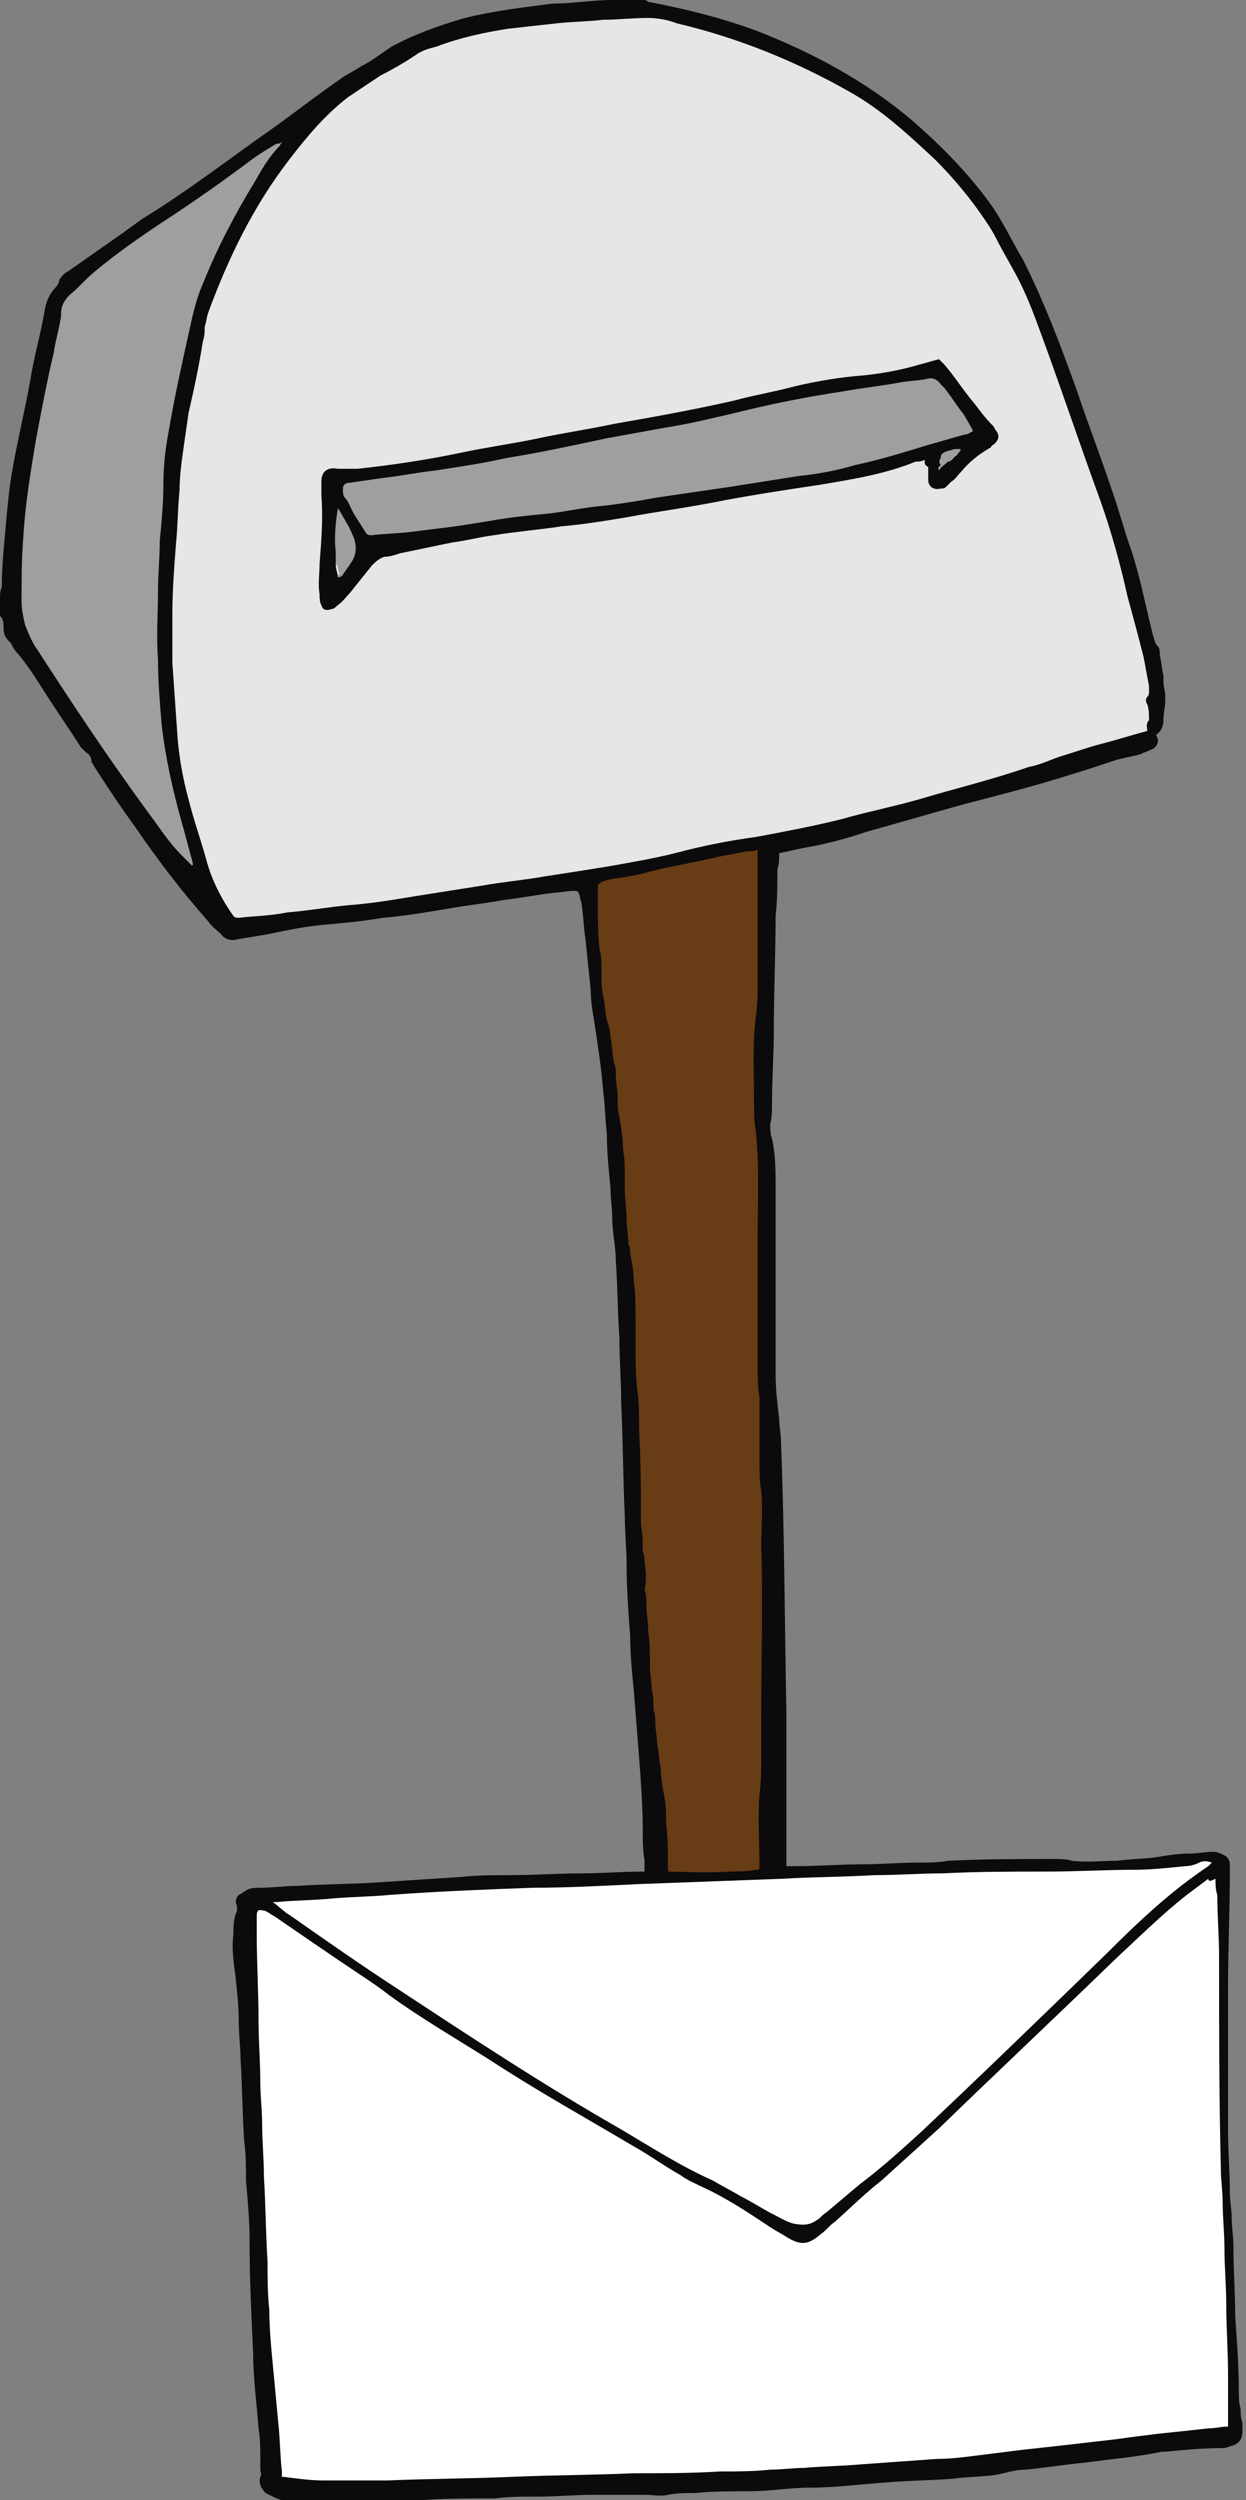 <?xml version="1.0" encoding="utf-8"?>
<!-- Generator: Adobe Illustrator 17.1.0, SVG Export Plug-In . SVG Version: 6.00 Build 0)  -->
<!DOCTYPE svg PUBLIC "-//W3C//DTD SVG 1.1//EN" "http://www.w3.org/Graphics/SVG/1.1/DTD/svg11.dtd">
<svg version="1.1" id="Calque_1" xmlns="http://www.w3.org/2000/svg" xmlns:xlink="http://www.w3.org/1999/xlink" x="0px" y="0px"
	 viewBox="0 0 69.4 139.2" enable-background="new 0 0 69.4 139.2" xml:space="preserve">
<rect x="0" y="0" width="69.4" height="139.2" fill="#808080" stroke="none"/>
<g>
	<path fill="#0B0A0C" d="M35.9,0c0.1,0,0.2,0.1,0.2,0.1c2.1,0.4,4.1,0.9,6,1.6c3.1,1.2,6.1,2.8,8.7,5c1.6,1.4,3.1,2.9,4.4,4.7
		c0.7,1,1.2,2.1,1.8,3.1c1.2,2.4,2.1,4.8,3,7.3c0.6,1.8,1.3,3.6,1.9,5.4c0.4,1.1,0.7,2.3,1.1,3.4c0.5,1.5,0.8,3.1,1.2,4.7
		c0.1,0.3,0.1,0.5,0.3,0.7c0.1,0.1,0.1,0.3,0.1,0.5c0.1,0.4,0.1,0.7,0.2,1.1c0,0.1,0,0.2,0,0.3c0,0.3,0.1,0.6,0.1,0.8
		c0,0.1,0,0.2,0,0.3c0,0.4-0.1,0.7-0.1,1.1c0,0.3-0.1,0.6-0.4,0.8c0,0.1,0.1,0.2,0.1,0.3c0,0.2-0.1,0.4-0.3,0.5
		c-0.2,0.1-0.5,0.2-0.7,0.3c-0.4,0.1-0.9,0.2-1.3,0.3c-0.9,0.3-1.8,0.6-2.8,0.9c-1.9,0.6-3.9,1.1-5.8,1.6c-1.8,0.5-3.5,1-5.3,1.5
		c-1.2,0.4-2.3,0.7-3.5,0.9c-0.5,0.1-0.9,0.2-1.4,0.3c0,0.3,0,0.6-0.1,0.9c0,0.9,0,1.7-0.1,2.6c0,2.1-0.1,4.3-0.1,6.4
		c0,1.3-0.1,2.7-0.1,4c0,0.4,0,0.8-0.1,1.2c0,0.3,0,0.5,0.1,0.8c0.2,0.9,0.2,1.8,0.2,2.7c0,2.4,0,4.8,0,7.2c0,1.1,0,2.1,0,3.2
		c0,0.8,0.1,1.7,0.2,2.5c0,0.4,0.1,0.8,0.1,1.3c0.2,5,0.2,10,0.3,15c0,2.5,0,5,0,7.5c0,0.4,0,0.7,0,1.1c0.2,0,0.4,0,0.5,0
		c1.2,0,2.4-0.1,3.6-0.1c1.1,0,2.2-0.1,3.3-0.1c0.5,0,1.1,0,1.6-0.1c2-0.1,4-0.1,5.9-0.1c0.3,0,0.7,0,1,0.1c0.8,0.1,1.7,0,2.5,0
		c0.7-0.1,1.5-0.1,2.2-0.2c0.6-0.1,1.2-0.2,1.8-0.2c0.5,0,0.9-0.1,1.4-0.1c0.2,0,0.4,0.1,0.6,0.2c0.2,0.1,0.3,0.3,0.3,0.5
		c0,0.2,0,0.3,0,0.5c0,2.1-0.1,4.2-0.1,6.3c0,2.7,0,5.3,0,8c0,1.2,0.1,2.3,0.1,3.5c0,0.4,0.1,0.9,0.1,1.3c0,0.6,0.1,1.1,0.1,1.7
		c0,1.3,0.1,2.6,0.1,3.9c0.1,1.4,0.2,2.7,0.2,4.1c0,0.3,0,0.7,0.1,1c0,0.3,0,0.5,0.1,0.8c0,0.2,0,0.3,0,0.5c0,0.4-0.2,0.7-0.7,0.8
		c-0.2,0.1-0.4,0.1-0.5,0.1c-1,0-2.1,0.1-3.1,0.2c-0.1,0-0.1,0-0.2,0c-1.4,0.3-2.8,0.4-4.2,0.6c-1.1,0.1-2.3,0.3-3.4,0.4
		c-0.6,0-1.1,0.2-1.7,0.3c-0.8,0.1-1.6,0.1-2.3,0.2c-1.2,0.1-2.4,0.1-3.6,0.2c-1.5,0.1-2.9,0.3-4.4,0.3c-1.1,0-2.2,0.2-3.3,0.2
		c-1,0-2.1,0-3.1,0.1c-0.5,0-1,0-1.5,0.1c-0.4,0.1-0.8,0-1.3,0c-0.8,0-1.6,0-2.4,0c-0.2,0-0.3,0-0.5,0c-1,0-2,0.1-3,0.1
		c0,0-0.1,0-0.1,0c-0.8,0-1.6,0-2.3,0.1c-1.4,0-2.8,0-4.2,0.1c0,0-0.1,0-0.1,0c-1.2,0-2.5,0-3.7,0c-0.9,0-1.7,0-2.6,0
		c-0.3,0-0.6,0-0.9,0c-0.1,0-0.2,0-0.4,0c-0.1,0-0.2-0.1-0.3-0.1c-0.2-0.1-0.4-0.2-0.6-0.3c-0.3-0.3-0.4-0.6-0.3-0.9
		c0.1-0.1,0-0.3,0-0.4c0-0.2,0-0.3,0-0.5c0-0.6,0-1.2-0.1-1.8c-0.1-1.4-0.3-2.8-0.3-4.2c-0.1-2.1-0.2-4.2-0.2-6.3
		c0-1.1-0.1-2.2-0.2-3.3c0-0.7,0-1.5-0.1-2.2c-0.1-1.5-0.1-3-0.2-4.5c0-0.7-0.1-1.4-0.1-2.1c0-0.9-0.1-1.8-0.2-2.7
		c-0.1-0.7-0.2-1.5-0.1-2.2c0-0.4,0-0.9,0.2-1.3c0-0.1,0-0.2,0-0.3c-0.1-0.2-0.1-0.4,0.1-0.6c0.2-0.1,0.3-0.2,0.5-0.3
		c0.2-0.1,0.5-0.1,0.7-0.1c0.7,0,1.3-0.1,2-0.1c1.5-0.1,3.1-0.1,4.6-0.2c1.5-0.1,3-0.2,4.6-0.3c0.9-0.1,1.8-0.1,2.6-0.1
		c1.4,0,2.8-0.1,4.1-0.1c1.1,0,2.3-0.1,3.4-0.1c0,0,0.1,0,0.1,0c0-0.2,0-0.4,0-0.6c-0.1-0.6-0.1-1.1-0.1-1.7c0-1.3-0.1-2.7-0.2-4
		c-0.1-1.3-0.2-2.5-0.3-3.8c-0.1-1-0.2-2-0.2-3c-0.1-1.3-0.2-2.7-0.2-4c0-0.9-0.1-1.8-0.1-2.7c-0.1-2.1-0.1-4.2-0.2-6.3
		c0-1.2-0.1-2.4-0.1-3.6c-0.1-1.4-0.1-2.9-0.2-4.3c0-0.8-0.2-1.6-0.2-2.4c0-0.5-0.1-1.1-0.1-1.7c-0.1-1-0.2-2-0.2-3
		c-0.1-0.8-0.1-1.6-0.2-2.3c-0.1-1.3-0.3-2.6-0.5-3.9c-0.1-0.6-0.2-1.2-0.2-1.8c-0.1-1-0.2-1.9-0.3-2.9c-0.1-0.6-0.1-1.2-0.2-1.8
		c0-0.2-0.1-0.3-0.1-0.5c-0.1-0.3-0.1-0.3-0.4-0.3c-0.3,0-0.7,0.1-1,0.1c-0.9,0.1-1.9,0.3-2.8,0.4c-1.1,0.2-2.1,0.3-3.2,0.5
		c-1.2,0.2-2.4,0.4-3.6,0.5c-1.1,0.2-2.3,0.3-3.4,0.4c-1,0.1-2,0.3-2.9,0.5c-0.6,0.1-1.2,0.2-1.8,0.3c-0.3,0.1-0.7,0-0.9-0.3
		c-0.2-0.2-0.5-0.4-0.7-0.7c-1.5-1.7-2.8-3.4-4.1-5.3c-0.8-1.1-1.6-2.3-2.3-3.4c0-0.1-0.1-0.1-0.1-0.2C5.1,42.2,5,42,4.8,41.9
		c-0.1-0.1-0.2-0.2-0.3-0.3c-0.7-1.1-1.4-2.1-2.1-3.2C1.9,37.6,1.5,37,1,36.4c-0.2-0.2-0.3-0.4-0.4-0.6c0,0-0.1-0.1-0.1-0.1
		c-0.2-0.2-0.3-0.4-0.3-0.7c0-0.2,0-0.4-0.1-0.6c0,0-0.1-0.1-0.1-0.1c0-0.3,0-0.7,0-1c0-0.2,0-0.4,0.1-0.6c0-1.1,0.1-2.1,0.2-3.2
		c0.1-1.1,0.2-2.3,0.4-3.4c0.3-1.7,0.7-3.3,1-5c0.2-1.3,0.6-2.6,0.8-3.9c0.1-0.5,0.3-0.9,0.6-1.2c0.1-0.1,0.2-0.3,0.2-0.4
		c0.1-0.2,0.3-0.4,0.5-0.5c1-0.7,2-1.4,3-2.1c0.4-0.3,0.7-0.5,1.1-0.8c2.3-1.4,4.4-3,6.5-4.5c1.6-1.1,3.1-2.3,4.7-3.4
		c0.3-0.2,0.7-0.4,1-0.6c0.6-0.3,1.1-0.7,1.7-1.1c1.3-0.7,2.7-1.2,4.1-1.6c1.6-0.4,3.3-0.6,4.9-0.8C31.9,0.2,33,0,34.1,0
		c0.2,0,0.4,0,0.5,0C35.1,0,35.5,0,35.9,0z"/>
	<path fill="#A09F9F" d="M0,32.6C0,32.6,0,32.6,0,32.6c0,0.2,0,0.4,0,0.7C0,33.1,0,32.9,0,32.6z"/>
	<path fill="#A09F9F" d="M17.2,139.2C17.2,139.2,17.2,139.2,17.2,139.2c-0.3,0-0.6,0-0.9,0c0.1,0,0.2,0,0.2,0
		C16.8,139.2,17,139.2,17.2,139.2z"/>
	<path fill="#A09F9F" d="M34.1,0C34.1,0,34.1,0,34.1,0c0.2,0,0.4,0,0.6,0C34.5,0,34.3,0,34.1,0z"/>
	<path fill="#A09F9F" d="M69.4,135.2L69.4,135.2L69.4,135.2c0-0.2,0-0.3,0-0.5c0,0,0,0,0,0C69.4,134.9,69.4,135.1,69.4,135.2z"/>
	<path fill="#E6E6E5" d="M63.9,40.7c-0.8,0.2-1.7,0.5-2.5,0.7c-0.8,0.2-1.6,0.5-2.3,0.7c-0.6,0.2-1.2,0.5-1.8,0.6
		c-2,0.7-4.1,1.2-6.1,1.8c-1.4,0.4-2.9,0.7-4.3,1.1c-1.6,0.4-3.2,0.7-4.8,1c-1.5,0.2-3,0.5-4.5,0.9c-1.2,0.3-2.4,0.5-3.5,0.7
		c-1.2,0.2-2.5,0.4-3.8,0.6c-1.1,0.2-2.3,0.3-3.4,0.5c-1.3,0.2-2.5,0.4-3.8,0.6c-1.2,0.2-2.4,0.4-3.7,0.5c-1.1,0.1-2.2,0.3-3.4,0.4
		C15,51,14.1,51,13.3,51.1c-0.1,0-0.2,0-0.3-0.1c-0.7-1-1.2-2-1.5-3.1c-0.3-1.1-0.7-2.2-1-3.4c-0.3-1.1-0.5-2.2-0.6-3.3
		c-0.1-1.4-0.2-2.9-0.3-4.3c0-0.9,0-1.8,0-2.7c0-1.3,0.1-2.6,0.2-3.9c0.1-1,0.1-2,0.2-3c0-0.7,0.1-1.5,0.2-2.2
		c0.1-0.7,0.2-1.4,0.3-2.1c0.3-1.3,0.6-2.7,0.8-4c0.1-0.3,0.1-0.5,0.1-0.8c0.1-0.3,0.1-0.5,0.2-0.8c1.1-3,2.5-5.9,4.5-8.5
		c1-1.3,2-2.5,3.3-3.5c0.6-0.4,1.2-0.8,1.8-1.2c0.6-0.3,1.3-0.7,1.9-1.1c0.4-0.3,0.8-0.4,1.2-0.5c1.3-0.5,2.7-0.8,4-1
		c0.9-0.1,1.8-0.2,2.7-0.3c0.9-0.1,1.8-0.1,2.6-0.2c0.8,0,1.6-0.1,2.5-0.1c0.5,0,1.1,0.1,1.6,0.3c3.4,0.8,6.6,2.1,9.6,3.8
		c1.8,1,3.3,2.4,4.8,3.8c1,1,2,2.2,2.8,3.4c0.2,0.3,0.4,0.6,0.6,1c0.4,0.8,0.9,1.6,1.3,2.4c0.5,1,0.9,2.1,1.3,3.2c1.1,3,2.1,6,3.2,9
		c0.6,1.7,1.1,3.5,1.5,5.3c0.3,1.1,0.6,2.2,0.9,3.4c0.1,0.5,0.2,1.1,0.3,1.6c0,0.1,0,0.2,0,0.3c0,0.1,0,0.2-0.1,0.3
		c-0.1,0.1-0.1,0.3,0,0.4c0.1,0.3,0.1,0.6,0.1,0.9C63.8,40.3,63.9,40.5,63.9,40.7z"/>
	<path fill="#FFFFFF" d="M67.7,104.6c0,0.3,0,0.6,0.1,0.9c0,1.1,0.1,2.3,0.1,3.4c0,4,0,7.9,0.1,11.9c0,0.6,0.1,1.2,0.1,1.8
		c0,0.9,0.1,1.7,0.1,2.6c0,1,0.1,2.1,0.1,3.1c0,1.3,0.1,2.6,0.1,3.9c0,0.9,0,1.8,0,2.6c0,0.1,0,0.2,0,0.3c-0.4,0-0.7,0.1-1.1,0.1
		c-0.9,0.1-1.8,0.2-2.8,0.3c-0.8,0.1-1.6,0.2-2.3,0.3c-0.9,0.1-1.7,0.2-2.6,0.3c-0.9,0.1-1.8,0.2-2.7,0.3c-0.8,0.1-1.6,0.2-2.4,0.3
		c-0.8,0.1-1.5,0.2-2.3,0.2c-1.4,0.1-2.8,0.2-4.2,0.3c-1.1,0.1-2.1,0.1-3.2,0.2c-0.6,0-1.3,0.1-1.9,0.1c-0.9,0.1-1.9,0.1-2.8,0.1
		c-1.6,0.1-3.2,0.1-4.8,0.1c-2.3,0.1-4.5,0.1-6.8,0.2c-2.3,0.1-4.6,0.1-6.9,0.2c-1.2,0-2.4,0-3.6,0c-0.7,0-1.4-0.1-2.2-0.2
		c0,0,0,0-0.1,0c0-0.1,0-0.2,0-0.3c-0.1-0.9-0.1-1.8-0.2-2.7c-0.1-1.1-0.2-2.1-0.3-3.2c-0.1-1-0.2-2.1-0.2-3.1
		c-0.1-0.9-0.1-1.8-0.1-2.7c-0.1-1.6-0.1-3.1-0.2-4.7c0-1-0.1-2-0.1-3c0-0.7-0.1-1.5-0.1-2.2c0-1.2-0.1-2.3-0.1-3.5
		c0-1.6-0.1-3.2-0.1-4.8c0-0.3,0-0.7,0-1c0-0.4,0.1-0.4,0.5-0.3c0.2,0.1,0.3,0.2,0.5,0.3c1.6,1.1,3.2,2.2,4.7,3.2
		c0.6,0.4,1.2,0.8,1.7,1.2c1.8,1.3,3.7,2.4,5.6,3.6c2.6,1.7,5.3,3.2,8,4.8c0.9,0.5,1.7,1.1,2.6,1.6c0.4,0.3,0.9,0.5,1.3,0.7
		c1.3,0.6,2.5,1.4,3.7,2.2c0.3,0.2,0.7,0.4,1,0.6c0.7,0.4,1.1,0.4,1.8-0.2c0.3-0.2,0.5-0.5,0.8-0.7c0.9-0.8,1.7-1.6,2.6-2.3
		c1.1-1,2.1-1.9,3.2-2.9c3.3-3.2,6.6-6.3,9.9-9.5c1.3-1.2,2.5-2.4,3.9-3.5c0.4-0.3,0.8-0.6,1.2-0.9
		C67.3,104.8,67.5,104.7,67.7,104.6z"/>
	<path fill="#FFFFFF" d="M15.2,105.9c0.1,0,0.2,0,0.2,0c1-0.1,2.1-0.1,3.1-0.2c1.1-0.1,2.2-0.1,3.2-0.2c2.7-0.2,5.3-0.3,8-0.4
		c1.9,0,3.8-0.1,5.8-0.2c2.7-0.1,5.4-0.2,8.1-0.3c1.7-0.1,3.4-0.1,5.1-0.2c1.3,0,2.5-0.1,3.8-0.1c2-0.1,3.9-0.1,5.9-0.1
		c1.6,0,3.2-0.1,4.8-0.1c0.9,0,1.8-0.1,2.8-0.2c0.3,0,0.6-0.1,0.8-0.2c0.2-0.1,0.4-0.1,0.7,0c-0.1,0.1-0.2,0.2-0.2,0.2
		c-2.1,1.4-3.9,3.1-5.7,4.9c-3.4,3.3-6.8,6.6-10.3,9.9c-1.1,1-2.2,2-3.4,2.9c-0.6,0.5-1.3,1.1-1.9,1.6c-0.2,0.1-0.3,0.3-0.5,0.4
		c-0.4,0.3-0.8,0.3-1.3,0.2c-0.4-0.1-0.7-0.3-1.1-0.5c-0.6-0.3-1.2-0.7-1.8-1c-0.5-0.3-1.1-0.6-1.6-0.9c-1.8-0.8-3.5-1.9-5.2-2.9
		c-4.2-2.4-8.3-5.1-12.4-7.8c-2-1.3-4-2.7-6-4.1C15.9,106.5,15.6,106.2,15.2,105.9z"/>
	<path fill="#683C14" d="M37.2,104.1c0-0.1,0-0.2,0-0.3c0-0.8,0-1.5-0.1-2.3c0-0.5,0-1-0.1-1.5c-0.1-0.5-0.2-1.1-0.2-1.6
		c-0.1-0.4-0.1-0.9-0.2-1.3c0-0.4-0.1-0.8-0.1-1.2c0-0.2,0-0.4-0.1-0.7c0-0.4,0-0.8-0.1-1.1c0-0.4-0.1-0.9-0.1-1.3c0,0,0-0.1,0-0.1
		c0-0.6,0-1.3-0.1-1.9c0-0.5-0.1-1-0.1-1.5c0-0.3,0-0.5-0.1-0.8C36,88.1,36,87.5,35.9,87c0-0.2,0-0.4-0.1-0.6c0-0.5,0-1-0.1-1.5
		c0-1.7,0-3.4-0.1-5.2c0-0.8,0-1.5-0.1-2.3c-0.1-0.8-0.1-1.7-0.1-2.5c0-0.5,0-1,0-1.4c0-0.7,0-1.5-0.1-2.2c0-0.5-0.1-1-0.2-1.5
		c0-0.2,0-0.4-0.1-0.5c0-0.5-0.1-1-0.1-1.4c0-0.6-0.1-1.1-0.1-1.7c0-0.2,0-0.5,0-0.7c0-0.5,0-1-0.1-1.5c0-0.6-0.1-1.2-0.2-1.8
		c-0.1-0.4-0.1-0.7-0.1-1.1c0-0.4-0.1-0.8-0.1-1.3c0-0.2,0-0.4-0.1-0.6c-0.1-0.5-0.1-1-0.2-1.5c0-0.3-0.1-0.6-0.2-0.9
		c-0.1-0.4-0.1-0.9-0.2-1.3c-0.1-0.5-0.1-0.9-0.1-1.4c0,0,0-0.1,0-0.1c0-0.4,0-0.8-0.1-1.1c-0.1-0.8-0.1-1.5-0.1-2.3
		c0-0.2,0-0.4,0-0.6c0-0.2,0-0.4,0-0.7c0-0.1,0.1-0.1,0.2-0.2c0.3-0.1,0.6-0.2,0.9-0.2c0.6-0.1,1.2-0.2,1.9-0.4
		c1.2-0.3,2.5-0.5,3.7-0.8c0.5-0.1,1.1-0.2,1.6-0.3c0.2,0,0.4,0,0.6-0.1c0,0.1,0,0.2,0,0.3c0,0.4,0,0.7,0,1.1c0,0.3,0,0.6,0,0.9
		c0,0.3,0,0.6,0,0.8c0,1.4,0,2.9,0,4.3c0,0.6,0,1.2-0.1,1.9c-0.2,1.6-0.1,3.1-0.1,4.7c0,0.6,0,1.2,0.1,1.7c0.2,2,0.1,3.9,0.1,5.9
		c0,0.8,0,1.6,0,2.4c0,1,0,2.1,0,3.1c0,0.6,0,1.2,0,1.8c0,0.5,0,1,0.1,1.6c0,0.4,0,0.9,0,1.3c0,0.4,0,0.8,0,1.2c0,0.4,0,0.8,0,1.2
		c0,0.5,0,1,0.1,1.5c0.1,1,0,2,0,3.1c0.1,3.1,0,6.3,0,9.4c0,0.7,0,1.4,0,2.1c0,0.8,0,1.6-0.1,2.3c-0.1,1.3,0,2.6,0,3.9
		c0,0,0,0.1,0,0.1c0,0.2,0,0.2-0.2,0.2c-0.5,0.1-1,0.1-1.5,0.1c-1.3,0.1-2.5,0-3.8,0C37.3,104.2,37.3,104.2,37.2,104.1z"/>
	<path fill="#A09F9F" d="M15.7,7.9c0,0.1-0.1,0.1-0.1,0.2c-0.6,0.6-1,1.3-1.4,2c-1.1,1.8-2.1,3.7-2.9,5.7c-0.4,0.9-0.6,1.9-0.8,2.8
		c-0.4,1.8-0.8,3.6-1.1,5.4c-0.2,1-0.3,2-0.3,3c0,1-0.1,2.1-0.2,3.1c0,0.9-0.1,1.9-0.1,2.8c0,1.3-0.1,2.5,0,3.8
		c0,1.2,0.1,2.4,0.2,3.6c0.2,1.8,0.6,3.6,1.1,5.4c0.2,0.7,0.4,1.5,0.6,2.2c0,0.1,0.1,0.2,0,0.3c-0.2-0.2-0.4-0.4-0.6-0.6
		c-0.7-0.7-1.2-1.5-1.8-2.3c-2.2-3-4.2-6-6.2-9.1c-0.3-0.4-0.5-0.9-0.7-1.4c-0.1-0.4-0.2-0.9-0.2-1.3c0-1.2,0-2.4,0.1-3.6
		c0.1-1.8,0.4-3.6,0.7-5.4c0.3-1.6,0.6-3.2,1-4.9c0.1-0.7,0.3-1.3,0.4-2c0,0,0,0,0-0.1c0-0.5,0.2-0.8,0.5-1.1
		c0.5-0.4,0.9-0.9,1.4-1.3c1.2-1,2.5-1.9,3.7-2.7c1.7-1.1,3.4-2.3,5-3.5c0.4-0.3,0.9-0.6,1.4-0.9C15.5,8,15.6,8,15.7,7.9
		C15.7,7.9,15.7,7.9,15.7,7.9z"/>
	<path fill="#A09F9F" d="M15.7,7.9C15.7,7.9,15.7,7.9,15.7,7.9C15.7,7.9,15.7,7.9,15.7,7.9C15.7,7.9,15.7,7.9,15.7,7.9z"/>
	<path fill="#0B0A0C" d="M51.5,25.6c-0.2,0.1-0.3,0.1-0.5,0.1c-1.7,0.7-3.6,1-5.4,1.3c-2,0.3-4,0.6-6,1c-1.6,0.3-3.1,0.5-4.7,0.8
		c-1.2,0.2-2.4,0.4-3.6,0.5c-1.3,0.2-2.6,0.3-3.8,0.5c-0.8,0.1-1.5,0.3-2.3,0.4c-1,0.2-1.9,0.4-2.9,0.6c-0.3,0.1-0.6,0.2-0.9,0.2
		c-0.3,0.1-0.5,0.3-0.7,0.5c-0.4,0.5-0.8,1-1.2,1.5c-0.2,0.2-0.4,0.5-0.7,0.7c-0.1,0.1-0.2,0.2-0.3,0.2c-0.3,0.1-0.5,0.1-0.6-0.2
		c-0.1-0.2-0.1-0.4-0.1-0.6c-0.1-0.6,0-1.1,0-1.7c0.1-1.3,0.2-2.6,0.1-3.8c0-0.3,0-0.6,0-0.8c0-0.6,0.4-0.8,0.9-0.7
		c0.4,0,0.7,0,1.1,0c1.9-0.2,3.9-0.5,5.8-0.9c1.4-0.3,2.9-0.5,4.3-0.8c1.4-0.3,2.8-0.5,4.2-0.8c2.3-0.4,4.5-0.8,6.7-1.3
		c1.1-0.3,2.3-0.5,3.4-0.8c1.3-0.3,2.5-0.5,3.8-0.6c1-0.1,2.1-0.3,3.1-0.6c0.4-0.1,0.7-0.2,1.1-0.3c0.1,0.1,0.2,0.2,0.3,0.3
		c0.6,0.7,1.1,1.5,1.7,2.2c0.3,0.4,0.6,0.8,1,1.2c0.1,0.1,0.1,0.2,0.2,0.3c0.2,0.3,0.1,0.5-0.1,0.7c-0.1,0.1-0.2,0.1-0.2,0.2
		c-0.7,0.4-1.2,0.8-1.7,1.4c-0.2,0.2-0.3,0.4-0.5,0.5c-0.1,0.1-0.2,0.2-0.3,0.3c-0.1,0.1-0.2,0.1-0.3,0.1c-0.4,0.1-0.7-0.1-0.7-0.5
		c0-0.2,0-0.4,0-0.7C51.5,25.9,51.5,25.8,51.5,25.6z"/>
	<path fill="#A09F9F" d="M54.2,24c-0.2,0.1-0.3,0.2-0.5,0.2c-0.7,0.2-1.4,0.4-2.1,0.6c-1.3,0.4-2.6,0.8-4,1.1
		c-1,0.3-2.1,0.5-3.1,0.6c-1.3,0.2-2.5,0.4-3.8,0.6c-1.4,0.2-2.7,0.4-4.1,0.6c-1.1,0.2-2.3,0.4-3.4,0.5c-0.9,0.1-1.8,0.3-2.7,0.4
		c-1.1,0.1-2.1,0.2-3.2,0.4c-0.6,0.1-1.3,0.2-1.9,0.3c-0.8,0.1-1.6,0.2-2.4,0.3c-0.7,0.1-1.5,0.1-2.3,0.2c-0.1,0-0.2,0-0.3-0.1
		c-0.3-0.5-0.6-0.9-0.8-1.3c-0.1-0.2-0.2-0.5-0.4-0.7c-0.1-0.1-0.1-0.3-0.1-0.4c0-0.2,0-0.3,0.2-0.4c0.7-0.1,1.4-0.2,2.1-0.3
		c0.9-0.1,1.9-0.3,2.8-0.4c1.3-0.2,2.7-0.4,4-0.7c1.9-0.3,3.7-0.7,5.6-1.1c1.1-0.2,2.2-0.4,3.3-0.6c1.3-0.2,2.5-0.5,3.8-0.8
		c2-0.5,4-0.9,6-1.2c1.1-0.2,2.1-0.3,3.2-0.5c0.5-0.1,1-0.1,1.5-0.2c0.3-0.1,0.6,0,0.8,0.3c0.1,0.1,0.1,0.1,0.2,0.2
		c0.4,0.5,0.7,1,1.1,1.5C53.8,23.3,54,23.6,54.2,24z"/>
	<path fill="#A09F9F" d="M18.7,31.4c0-0.2,0-0.4,0-0.7c-0.1-0.8,0-1.6,0.1-2.3c0,0,0,0,0-0.1c0,0,0,0,0.1,0.1
		c0.2,0.4,0.5,0.8,0.7,1.3c0.3,0.6,0.3,1.2-0.1,1.7c-0.1,0.2-0.3,0.4-0.4,0.6c-0.1,0.1-0.2,0.2-0.3,0.1
		C18.8,31.9,18.8,31.6,18.7,31.4z"/>
	<path fill="#A09F9F" d="M52.3,26.2c-0.1-0.2,0-0.2,0.1-0.3c-0.1-0.1-0.1-0.3,0-0.4c0,0,0,0,0,0c0-0.3,0.2-0.3,0.4-0.4
		c0.1,0,0.3-0.1,0.4-0.1c0.1,0,0.1,0,0.3,0c0,0.1,0,0.1-0.1,0.2c-0.1,0.1-0.1,0.2-0.2,0.2c-0.1,0.1-0.2,0.3-0.4,0.3
		C52.6,25.9,52.4,26,52.3,26.2z"/>
	<path fill="#E6E6E5" d="M18.7,31.4c0,0,0.1,0.1,0.1,0.1c0,0.2,0.1,0.3,0.1,0.5c0,0-0.1,0-0.1,0C18.8,31.9,18.7,31.7,18.7,31.4z"/>
</g>
</svg>
